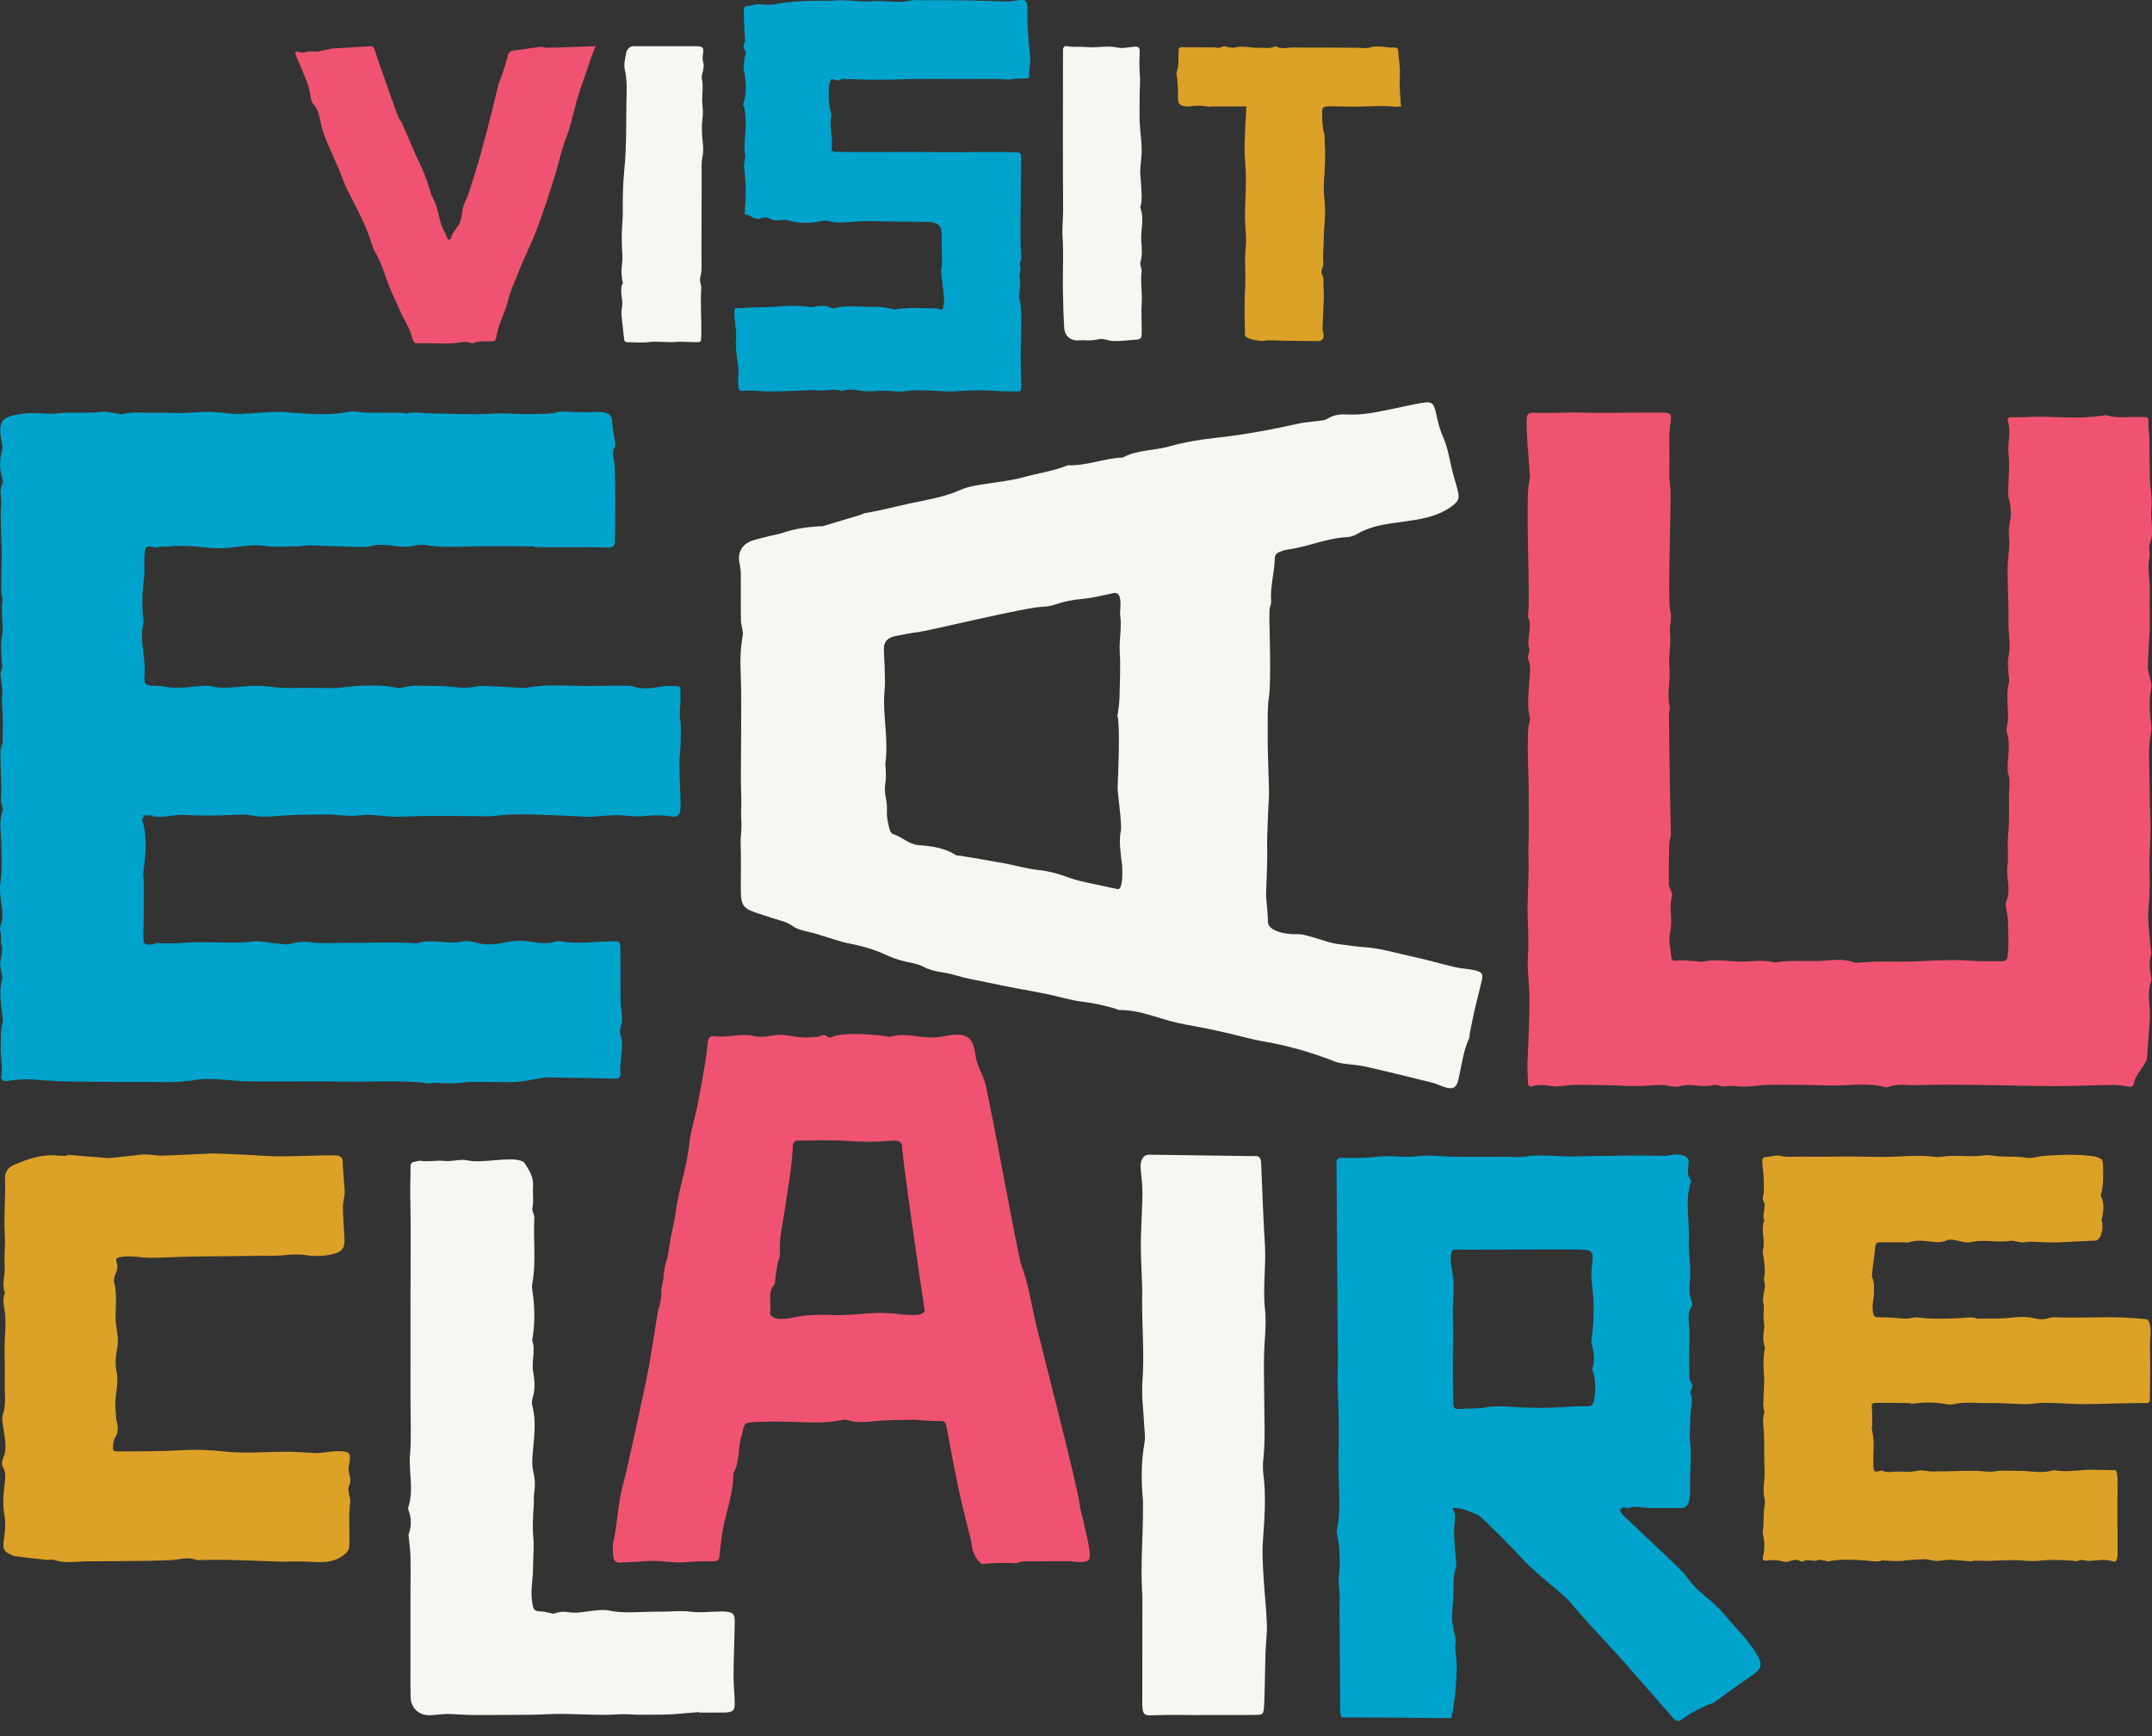 <svg width="88" height="71" viewBox="0 0 88 71" fill="none" xmlns="http://www.w3.org/2000/svg">
<rect x="0" y="0" width="88" height="71" fill="#333333" stroke="none"/>
<g id="logo 1" clip-path="url(#clip0_281_3)">
<path id="Vector" d="M62.472 43.266C62.499 42.478 62.544 41.69 62.546 40.903C62.547 40.286 62.438 39.666 62.481 39.054C62.53 38.36 62.454 37.673 62.468 36.983C62.479 36.484 62.501 35.986 62.51 35.488C62.513 35.249 62.497 35.01 62.497 34.77C62.497 34.59 62.513 34.41 62.514 34.229C62.516 33.958 62.516 32.225 62.507 31.954C62.498 31.715 62.426 29.831 62.53 29.591C62.564 29.511 62.576 29.407 62.554 29.323C62.436 28.843 62.509 28.365 62.535 27.884C62.553 27.573 62.626 27.255 62.484 26.939C62.438 26.837 62.575 26.662 62.538 26.548C62.391 26.103 62.697 25.646 62.476 25.211C62.607 24.633 62.342 20.2 62.55 19.622C62.584 19.527 62.557 19.411 62.551 19.305C62.515 18.739 62.35 17.172 62.465 16.959C62.494 16.905 62.626 16.874 62.708 16.879C63.216 16.909 64.211 16.857 64.72 16.874C65.235 16.892 65.751 16.881 66.266 16.88C66.782 16.879 67.299 16.872 67.815 16.872C68.385 16.871 68.371 16.894 68.294 17.442C68.233 17.872 68.273 18.316 68.268 18.753C68.264 19.11 68.236 19.483 68.295 19.819C68.374 20.272 68.169 24.542 68.305 24.997C68.388 25.269 68.26 25.593 68.291 25.887C68.339 26.351 68.22 26.812 68.264 27.261C68.318 27.81 68.156 28.352 68.273 28.895C68.295 28.995 68.256 29.105 68.258 29.21C68.227 28.34 68.276 32.037 68.325 34.09C68.328 34.236 68.261 34.382 68.258 34.53C68.245 35.073 68.242 35.617 68.242 36.161C68.242 36.233 68.286 36.303 68.307 36.374C68.333 36.461 68.395 36.557 68.374 36.632C68.234 37.12 68.415 37.618 68.295 38.115C68.22 38.426 68.31 38.776 68.338 39.107C68.348 39.235 68.385 39.308 68.576 39.285C68.849 39.251 69.132 39.302 69.412 39.318C69.49 39.322 69.572 39.345 69.646 39.328C70.204 39.201 70.761 39.345 71.318 39.325C71.721 39.31 72.124 39.256 72.525 39.349C72.555 39.356 72.588 39.362 72.617 39.357C73.261 39.249 73.91 39.336 74.557 39.291C74.966 39.262 75.397 39.202 75.806 39.355C75.874 39.38 75.959 39.374 76.033 39.367C76.513 39.323 76.992 39.321 77.475 39.329C78.237 39.339 79.001 39.276 79.765 39.263C80.153 39.256 80.542 39.297 80.931 39.307C81.272 39.316 81.613 39.319 81.953 39.309C82.002 39.308 82.081 39.221 82.089 39.165C82.164 38.656 82.114 38.145 82.11 37.634C82.108 37.364 81.959 37.055 82.051 36.831C82.248 36.347 82.017 35.885 82.09 35.414C82.14 35.089 82.094 34.751 82.103 34.418C82.11 34.147 82.145 33.875 82.151 33.603C82.159 33.225 82.148 32.847 82.153 32.469C82.156 32.184 82.22 31.897 82.11 31.614C82.079 31.534 82.099 31.434 82.1 31.342C82.103 30.883 82.218 30.425 82.066 29.963C82.016 29.81 82.105 29.618 82.111 29.443C82.13 28.928 82.019 28.411 82.152 27.897C82.178 27.8 82.137 27.687 82.134 27.581C82.126 27.34 82.076 27.088 82.13 26.858C82.218 26.476 82.157 26.105 82.137 25.729C82.124 25.488 82.137 25.246 82.133 25.005C82.121 24.429 82.096 23.853 82.096 23.277C82.096 22.976 82.14 22.675 82.16 22.373C82.167 22.267 82.175 22.159 82.16 22.054C82.117 21.748 82.162 21.454 82.221 21.153C82.257 20.967 82.21 20.764 82.189 20.57C82.175 20.451 82.115 20.334 82.116 20.216C82.12 19.657 82.192 19.093 82.132 18.543C82.084 18.103 82.253 17.669 82.107 17.236C82.07 17.125 82.146 17.054 82.255 17.06C82.669 17.083 83.081 17.033 83.496 17.041C84.35 17.057 85.21 17.135 86.061 16.984C86.075 16.981 86.093 16.971 86.106 16.975C86.625 17.137 87.159 17.024 87.685 17.058C87.808 17.066 87.873 17.081 87.855 17.245C87.833 17.465 87.889 17.692 87.893 17.915C87.904 18.477 87.898 19.04 87.915 19.602C87.927 20.002 88.021 20.406 87.977 20.798C87.923 21.276 88.103 21.756 87.911 22.232C87.848 22.39 87.937 22.599 87.899 22.774C87.796 23.255 87.926 23.73 87.908 24.208C87.891 24.678 87.92 25.15 87.907 25.622C87.893 26.167 87.842 26.71 87.833 27.256C87.83 27.448 87.905 27.64 87.942 27.833C87.958 27.921 87.992 28.015 87.975 28.098C87.861 28.627 87.904 29.152 87.972 29.681C87.984 29.784 87.975 29.893 87.956 29.996C87.875 30.427 87.866 30.859 87.886 31.297C87.916 31.965 87.89 32.635 87.928 33.303C87.958 33.829 87.934 34.355 87.906 34.874C87.879 35.387 87.917 35.895 87.905 36.405C87.897 36.783 87.839 37.16 87.847 37.538C87.855 37.96 87.912 38.381 87.948 38.804C87.954 38.876 87.987 38.956 87.967 39.02C87.872 39.321 87.902 39.619 87.957 39.919C87.968 39.979 87.993 40.047 87.974 40.097C87.766 40.63 87.956 41.176 87.91 41.714C87.865 42.242 87.836 42.771 87.793 43.297C87.787 43.367 87.74 43.435 87.704 43.5C87.549 43.776 87.31 44.007 87.25 44.336C87.231 44.439 87.146 44.462 87.032 44.44C86.836 44.404 86.635 44.369 86.437 44.371C85.628 44.381 84.817 44.42 84.008 44.42C83.048 44.42 82.087 44.385 81.127 44.375C80.226 44.366 79.322 44.344 78.423 44.382C78.03 44.398 77.625 44.302 77.238 44.451C77.184 44.472 77.111 44.468 77.053 44.453C76.422 44.291 75.783 44.382 75.145 44.394C74.742 44.402 74.337 44.376 73.932 44.372C73.369 44.367 72.806 44.359 72.244 44.37C71.95 44.376 71.657 44.432 71.363 44.441C71.097 44.449 70.835 44.38 70.562 44.431C70.403 44.461 70.211 44.338 70.059 44.378C69.599 44.499 69.139 44.29 68.674 44.426C68.456 44.489 68.188 44.373 67.944 44.372C67.592 44.372 67.241 44.419 66.89 44.419C66.454 44.419 66.018 44.378 65.582 44.381C64.979 44.385 64.375 44.33 63.771 44.425C63.551 44.459 63.314 44.384 63.083 44.376C62.947 44.371 62.802 44.383 62.672 44.42C62.545 44.457 62.489 44.418 62.483 44.308C62.468 44.021 62.465 43.733 62.459 43.444C62.455 43.388 62.467 43.327 62.472 43.266Z" fill="#EF5371"/>
<path id="Vector_2" d="M37.131 53.772C37.1 53.77 37.069 53.766 37.038 53.765C37.006 53.764 36.975 53.765 36.859 53.765C36.773 53.754 36.604 53.72 36.433 53.711C36.201 53.697 35.967 53.691 35.734 53.702C35.175 53.727 34.615 53.806 34.058 53.784C33.494 53.761 32.941 53.762 32.387 53.897C32.223 53.937 32.048 53.938 31.877 53.94C31.726 53.942 31.455 53.836 31.486 53.686C31.565 53.309 31.368 52.886 31.657 52.539C31.71 52.477 31.693 52.349 31.71 52.252C31.751 52.011 31.763 51.757 31.843 51.532C31.93 51.286 31.876 51.052 31.893 50.813C31.918 50.435 32.002 50.061 32.06 49.686C32.15 49.099 32.24 48.513 32.325 47.925C32.356 47.713 32.413 47.09 32.422 46.876C32.428 46.696 32.519 46.647 32.661 46.647C33.098 46.647 34.197 46.618 34.631 46.66C35.045 46.701 35.941 46.708 36.353 46.66C36.476 46.645 36.605 46.641 36.726 46.664C36.786 46.677 36.88 46.762 36.881 46.816C36.894 47.394 37.717 52.986 37.75 53.181C37.77 53.294 37.765 53.415 37.801 53.521C37.893 53.798 37.412 53.795 37.131 53.772ZM44.349 62.415C44.298 62.121 44.188 61.839 44.154 61.545C44.062 60.76 42.491 54.714 42.316 53.944C42.151 53.221 42.05 52.483 41.779 51.787C41.614 51.366 40.434 44.697 40.253 44.189C40.132 43.853 39.941 43.528 39.893 43.181C39.797 42.477 39.596 42.263 38.93 42.327C38.914 42.329 38.899 42.332 38.884 42.334C38.684 42.364 38.484 42.405 38.283 42.423C37.648 42.477 37.014 42.207 36.377 42.408C36.364 42.412 36.346 42.399 36.332 42.397C35.876 42.315 34.446 42.184 33.993 42.426C33.951 42.448 33.864 42.423 33.82 42.388C33.716 42.303 33.631 42.33 33.522 42.383C33.444 42.421 33.341 42.4 33.251 42.414C32.863 42.47 32.48 42.388 32.103 42.335C31.671 42.274 31.265 42.477 30.826 42.372C30.299 42.245 29.755 42.454 29.215 42.378C29.058 42.355 28.954 42.433 28.939 42.63C28.919 42.909 28.882 43.187 28.835 43.463C28.738 44.043 28.639 44.621 28.525 45.197C28.418 45.735 28.237 46.262 28.183 46.803C28.089 47.756 27.747 48.647 27.627 49.59C27.577 49.982 27.476 50.367 27.403 50.756C27.351 51.034 27.334 51.323 27.249 51.588C27.183 51.795 27.146 51.995 27.134 52.211C27.122 52.439 27.033 52.666 27.043 52.89C27.056 53.194 26.928 53.456 26.885 53.741C26.809 54.243 26.723 54.744 26.641 55.245C26.618 55.39 26.592 55.536 26.573 55.681C26.518 56.106 25.638 60.142 25.487 60.676C25.264 61.461 25.26 62.279 25.081 63.068C25.038 63.256 25.065 63.467 25.083 63.665C25.1 63.848 25.203 63.915 25.366 63.904C25.709 63.882 26.052 63.882 26.392 63.848C26.96 63.79 27.521 63.949 28.09 63.889C28.506 63.845 28.756 63.858 29.175 63.852C29.316 63.85 29.409 63.825 29.421 63.641C29.441 63.362 29.488 63.086 29.522 62.809C29.628 61.965 29.983 61.175 29.985 60.31C29.985 60.278 29.993 60.243 30.009 60.215C30.263 59.753 30.167 59.206 30.325 58.719C30.377 58.554 30.391 58.323 30.486 58.232C30.588 58.134 31.278 58.154 31.447 58.141C31.54 58.133 31.635 58.143 31.728 58.141C32.641 58.122 33.559 58.277 34.468 58.066C34.553 58.047 34.655 58.076 34.744 58.103C35.084 58.202 35.421 58.152 35.765 58.12C36.318 58.069 36.875 58.078 37.431 58.063C37.447 58.063 37.463 58.069 37.477 58.069C37.787 58.089 38.098 58.133 38.406 58.117C38.583 58.109 38.665 58.138 38.7 58.327C38.856 59.154 39.009 59.983 39.181 60.808C39.306 61.407 39.459 61.999 39.6 62.594C39.641 62.77 39.707 62.941 39.723 63.117C39.757 63.489 39.916 63.78 40.146 63.964C40.612 63.926 41.078 63.901 41.546 63.932C41.698 63.88 41.851 63.845 42.018 63.851C42.284 63.859 42.55 63.853 42.816 63.853V63.851C43.144 63.851 43.801 63.85 43.801 63.85C43.801 63.85 44.352 63.96 44.512 63.794C44.676 63.627 44.395 62.675 44.349 62.415Z" fill="#EF5371"/>
<path id="Vector_3" d="M24.357 1.888C24.267 2.122 24.182 2.309 24.122 2.504C23.976 2.976 23.791 3.434 23.647 3.908C23.465 4.505 23.355 5.122 23.128 5.705C22.936 6.199 22.838 6.719 22.681 7.221C22.45 7.955 22.213 8.689 21.941 9.408C21.725 9.982 21.437 10.527 21.215 11.099C21.063 11.491 20.877 11.87 20.777 12.285C20.692 12.635 20.531 12.966 20.416 13.309C20.359 13.479 20.324 13.656 20.286 13.832C20.267 13.917 20.225 13.957 20.138 13.959C19.873 13.966 19.607 13.934 19.348 14.034C19.291 14.056 19.209 14.011 19.138 14.001C19.081 13.992 19.019 13.972 18.963 13.983C18.335 14.108 17.7 14.013 17.07 14.042C16.962 14.046 16.917 13.985 16.885 13.902C16.867 13.857 16.853 13.81 16.841 13.763C16.761 13.437 16.568 13.163 16.429 12.865C16.297 12.58 16.174 12.291 16.041 12.006C15.78 11.449 15.657 10.836 15.335 10.302C15.237 10.14 15.192 9.944 15.13 9.761C14.897 9.075 14.546 8.444 14.22 7.801C14.068 7.501 13.967 7.174 13.834 6.863C13.669 6.476 13.487 6.095 13.328 5.705C13.242 5.495 13.169 5.275 13.123 5.053C13.061 4.77 13.021 4.487 12.816 4.258C12.755 4.19 12.714 4.085 12.705 3.993C12.65 3.429 12.372 2.944 12.17 2.432C12.148 2.375 12.121 2.321 12.103 2.263C12.057 2.112 12.083 2.081 12.256 2.134C12.435 2.189 12.59 2.071 12.778 2.103C13.004 2.14 13.253 2.046 13.491 2.007C13.526 2.001 13.562 1.985 13.597 1.984C14.104 1.953 14.611 1.929 15.118 1.892C15.264 1.881 15.29 1.948 15.33 2.069C15.526 2.666 15.739 3.257 15.948 3.851C16.055 4.157 16.164 4.464 16.281 4.767C16.32 4.866 16.399 4.95 16.444 5.049C16.577 5.343 16.7 5.641 16.829 5.937C16.921 6.148 17.005 6.363 17.109 6.568C17.326 7.001 17.487 7.454 17.626 7.916C17.667 8.054 17.747 8.179 17.8 8.313C17.889 8.536 17.934 8.771 17.991 9.003C18.058 9.28 18.205 9.538 18.322 9.801C18.326 9.81 18.423 9.796 18.426 9.784C18.47 9.531 18.671 9.37 18.778 9.157C18.852 9.009 18.881 8.834 18.902 8.668C18.921 8.509 18.955 8.365 19.033 8.22C19.124 8.051 19.177 7.862 19.236 7.677C19.378 7.228 19.522 6.779 19.649 6.326C19.81 5.749 19.959 5.169 20.108 4.589C20.206 4.204 20.291 3.817 20.387 3.432C20.407 3.35 20.456 3.276 20.483 3.196C20.567 2.942 20.66 2.691 20.723 2.433C20.806 2.089 20.81 2.083 21.201 2.042C21.498 2.011 21.792 1.949 22.091 1.917C22.191 1.906 22.298 1.959 22.401 1.956C23.037 1.939 23.672 1.912 24.357 1.888Z" fill="#EF5371"/>
<path id="Vector_4" d="M21.835 22.346C20.893 22.346 19.951 22.323 19.009 22.355C18.474 22.372 17.945 22.379 17.415 22.292C17.26 22.267 17.087 22.277 16.934 22.317C16.659 22.39 16.395 22.364 16.118 22.328C15.804 22.286 15.485 22.244 15.162 22.333C14.979 22.384 14.775 22.373 14.581 22.368C13.933 22.351 13.285 22.321 12.638 22.303C12.51 22.299 12.381 22.338 12.253 22.339C11.773 22.341 11.3 22.396 10.811 22.325C10.341 22.258 9.843 22.353 9.361 22.404C8.791 22.466 8.234 22.353 7.67 22.331C7.511 22.325 7.351 22.323 7.193 22.327C7.047 22.331 6.902 22.361 6.757 22.356C6.143 22.328 6.837 22.474 6.22 22.364C5.981 22.322 5.937 22.376 5.919 22.615C5.899 22.899 5.903 22.729 5.899 23.015C5.896 23.221 5.918 23.431 5.89 23.633C5.808 24.233 5.793 24.829 5.874 25.428C5.678 26.239 5.98 26.858 5.906 27.67C5.877 27.993 5.966 28.04 6.303 28.05C7.065 28.073 6.52 28.11 7.282 28.129C7.505 28.135 7.73 28.091 7.954 28.078C8.179 28.066 8.418 28.016 8.629 28.067C9.133 28.19 9.626 28.092 10.123 28.061C10.479 28.038 10.826 28.052 11.184 28.1C11.647 28.162 12.123 28.126 12.593 28.131C12.896 28.134 13.2 28.136 13.503 28.137C13.633 28.137 13.765 28.147 13.892 28.13C14.681 28.028 15.469 27.977 16.258 28.131C16.305 28.14 16.36 28.151 16.402 28.138C16.862 27.981 17.337 28.07 17.804 28.054C18.14 28.042 18.48 28.1 18.818 28.121C18.945 28.129 19.074 28.13 19.201 28.118C19.377 28.103 19.552 28.049 19.726 28.053C20.239 28.066 20.752 28.102 21.266 28.128C21.347 28.132 21.431 28.148 21.508 28.132C22.394 27.953 23.288 28.07 24.179 28.055C24.662 28.046 25.145 28.043 25.628 28.042C25.723 28.042 25.826 28.047 25.915 28.079C26.235 28.197 26.555 28.149 26.878 28.108C27.006 28.093 27.135 28.057 27.263 28.058C27.933 28.066 27.811 27.984 27.826 28.56C27.834 28.853 27.77 29.142 27.814 29.44C27.86 29.752 27.839 30.076 27.831 30.394C27.824 30.696 27.779 30.999 27.782 31.3C27.788 31.854 27.829 32.406 27.832 32.959C27.834 33.358 27.725 33.443 27.326 33.379C26.985 33.325 26.656 33.341 26.313 33.381C25.966 33.422 25.605 33.34 25.251 33.339C24.93 33.338 24.607 33.374 24.284 33.395C24.235 33.398 24.188 33.411 24.139 33.409C23.656 33.388 23.174 33.36 22.691 33.344C21.834 33.316 20.974 33.258 20.119 33.381C20.087 33.386 20.055 33.386 20.021 33.386C19.247 33.38 18.473 33.368 17.699 33.37C17.218 33.371 16.738 33.394 16.258 33.405C16.145 33.407 16.032 33.397 15.918 33.391C15.53 33.371 15.133 33.291 14.756 33.344C14.23 33.418 13.723 33.294 13.207 33.311C12.677 33.329 12.144 33.309 11.617 33.353C11.147 33.393 10.683 33.439 10.216 33.339C10.137 33.323 10.055 33.313 9.975 33.315C9.524 33.327 9.074 33.348 8.622 33.356C8.349 33.361 8.076 33.345 7.802 33.34C7.607 33.336 7.409 33.311 7.219 33.338C6.816 33.397 6.419 33.45 6.014 33.336C5.927 33.312 5.822 33.352 5.725 33.354C5.5 33.358 6.581 33.358 6.356 33.355C6.244 33.354 6.127 33.323 6.019 33.34C5.876 33.364 5.782 33.456 5.834 33.614C6.044 34.252 5.933 35.077 5.858 35.719C5.843 35.858 5.887 36.002 5.886 36.143C5.885 36.828 5.88 37.02 5.874 37.705C5.872 37.944 5.849 38.182 5.863 38.42C5.87 38.534 5.897 38.647 6.103 38.632C6.699 38.587 5.996 38.547 6.592 38.578C6.966 38.598 7.33 38.57 7.699 38.548C8.021 38.527 8.344 38.539 8.667 38.539C9.199 38.539 9.726 38.584 10.262 38.514C10.652 38.465 11.063 38.569 11.464 38.602C11.59 38.611 11.727 38.643 11.841 38.609C12.175 38.511 12.504 38.502 12.848 38.55C13.102 38.585 13.364 38.571 13.623 38.567C14.106 38.56 14.59 38.557 15.072 38.556C15.466 38.555 15.866 38.54 16.264 38.553C16.438 38.559 16.613 38.559 16.787 38.563C16.884 38.566 16.991 38.602 17.077 38.574C17.68 38.377 18.299 38.647 18.906 38.503C19.084 38.461 19.298 38.506 19.483 38.557C19.889 38.67 20.29 38.623 20.685 38.538C21.042 38.461 21.39 38.459 21.745 38.518C22.05 38.569 22.352 38.614 22.659 38.522C22.75 38.495 22.855 38.483 22.948 38.5C23.366 38.573 23.785 38.564 24.205 38.532C24.478 38.512 24.752 38.51 25.025 38.499C25.341 38.487 25.367 38.504 25.37 38.798C25.376 39.301 25.37 40.3 25.374 40.804C25.375 40.963 25.38 41.124 25.401 41.281C25.43 41.511 25.471 41.733 25.39 41.965C25.35 42.081 25.344 42.228 25.378 42.344C25.535 42.867 25.323 43.383 25.369 43.902C25.385 44.073 25.284 44.117 25.127 44.113C24.221 44.093 23.315 44.075 22.408 44.065C22.25 44.063 22.091 44.106 21.931 44.129C21.645 44.171 21.36 44.242 21.071 44.25C20.471 44.265 19.871 44.243 19.27 44.248C19.062 44.249 18.854 44.289 18.645 44.302C18.5 44.31 18.355 44.303 18.21 44.301C18.068 44.298 17.926 44.285 17.785 44.285C17.688 44.285 17.589 44.315 17.495 44.303C16.315 44.16 15.13 44.26 13.949 44.233C13.219 44.218 12.487 44.228 11.757 44.227C11.173 44.226 10.589 44.235 10.004 44.221C9.649 44.212 9.296 44.159 8.94 44.144C8.648 44.133 8.349 44.111 8.066 44.159C7.426 44.267 6.787 44.267 6.14 44.248C6.3 44.253 5.145 44.261 2.69 44.228C2.173 44.221 1.656 44.162 1.139 44.14C0.932 44.132 0.722 44.16 0.515 44.177C0.403 44.186 0.29 44.225 0.181 44.214C0.128 44.209 0.035 44.109 0.044 44.07C0.137 43.634 0.006 43.203 0.028 42.769C0.045 42.448 0.015 42.126 0.103 41.81C0.119 41.75 0.113 41.683 0.107 41.62C0.051 41.109 -0.055 40.602 0.077 40.081C0.119 39.913 0.031 39.714 0.013 39.528C-0.018 39.233 0.148 38.948 0.059 38.644C0.025 38.529 0.043 38.4 0.037 38.279C0.029 38.136 -0.026 37.975 0.023 37.853C0.183 37.446 0.051 37.055 0.017 36.657C3.39122e-05 36.467 -0.012 36.27 0.017 36.083C0.096 35.576 0.062 35.072 0.058 34.564C0.054 34.105 -0.066 33.634 0.107 33.169C0.154 33.042 0.029 32.861 0.039 32.71C0.084 32.044 0.012 31.381 0.018 30.717C0.021 30.58 0.108 30.443 0.11 30.304C0.118 29.843 0.121 29.379 0.094 28.919C0.087 28.797 0.063 28.688 0.084 28.557C0.117 28.36 0.088 28.149 0.066 27.946C0.043 27.743 -0.028 27.546 0.081 27.34C0.119 27.27 0.078 27.159 0.074 27.066C0.064 26.832 0.04 26.597 0.046 26.364C0.053 26.127 0.117 25.891 0.108 25.657C0.092 25.302 0.054 24.95 0.099 24.592C0.118 24.443 0.05 24.283 0.05 24.129C0.051 23.636 0.068 23.145 0.073 22.652C0.075 22.439 0.057 22.227 0.053 22.014C0.046 21.544 0.004 21.071 0.051 20.608C0.078 20.335 -0.057 20.055 0.099 19.788C0.132 19.731 0.108 19.63 0.086 19.557C-0.023 19.183 -0.02 18.811 0.079 18.435C0.107 18.333 0.104 18.215 0.08 18.111C-0.137 17.129 0.128 17.02 1.027 16.909C1.458 16.855 1.906 16.955 2.337 16.907C2.947 16.838 3.558 16.918 4.166 16.846C4.338 16.826 4.519 16.873 4.696 16.892C4.809 16.905 4.931 16.959 5.031 16.932C5.462 16.823 5.896 16.898 6.327 16.879C6.692 16.864 7.06 16.899 7.426 16.892C7.797 16.886 8.166 16.844 8.537 16.843C8.794 16.842 9.051 16.884 9.309 16.903C9.486 16.916 9.665 16.938 9.841 16.929C10.325 16.907 10.807 16.852 11.291 16.845C11.659 16.839 12.028 16.89 12.397 16.911C13.013 16.944 13.625 16.974 14.239 16.846C14.466 16.799 14.717 16.868 14.957 16.876C15.149 16.883 15.342 16.876 15.533 16.876C15.823 16.877 16.112 16.878 16.401 16.883C16.482 16.884 16.569 16.925 16.641 16.906C16.931 16.828 17.219 16.899 17.506 16.903C18.394 16.914 19.285 16.969 20.169 16.916C20.766 16.879 21.355 16.962 21.947 16.93C22.22 16.916 22.487 16.938 22.763 16.864C23.005 16.799 23.278 16.852 23.538 16.853C23.713 16.854 23.888 16.859 24.064 16.858C24.242 16.857 24.423 16.833 24.598 16.853C24.958 16.893 25.033 17.003 25.046 17.38C25.052 17.552 25.099 17.723 25.12 17.896C25.136 18.022 25.192 18.176 25.141 18.27C24.987 18.553 25.125 18.81 25.137 19.083C25.173 19.943 25.156 21.262 25.145 22.123C25.143 22.36 25.059 22.399 24.799 22.392C24.426 22.381 24.053 22.378 23.679 22.377C23.063 22.375 22.448 22.377 21.833 22.377C21.835 22.367 21.835 22.357 21.835 22.346Z" fill="#00A3CB"/>
<path id="Vector_5" d="M36.113 6.217C36.713 6.217 37.312 6.207 37.912 6.219C39.108 6.242 40.303 6.197 41.499 6.225C41.734 6.231 41.755 6.242 41.754 6.483C41.75 7.446 41.737 8.41 41.729 9.373C41.727 9.607 41.73 9.842 41.739 10.075C41.748 10.323 41.809 10.572 41.689 10.811C41.798 10.989 41.662 11.173 41.696 11.344C41.737 11.559 41.721 11.76 41.68 11.968C41.663 12.052 41.666 12.147 41.688 12.229C41.795 12.636 41.754 13.048 41.756 13.46C41.758 13.819 41.737 14.179 41.737 14.538C41.737 14.897 41.754 15.255 41.756 15.613C41.759 16.096 41.786 16.003 41.352 16.008C40.929 16.013 40.505 15.965 40.081 15.961C39.745 15.958 39.41 15.987 39.075 16C38.975 16.004 38.874 16.016 38.775 16.012C38.361 15.995 37.949 15.963 37.535 15.956C37.336 15.952 37.135 15.992 36.935 16.007C36.835 16.015 36.733 16.024 36.635 16.011C36.278 15.965 35.924 15.986 35.567 16.004C35.323 16.017 35.075 15.949 34.827 15.934C34.706 15.927 34.583 15.961 34.461 15.978C34.449 15.98 34.436 15.998 34.429 15.996C34.105 15.868 33.773 16.005 33.446 15.97C33.398 15.965 33.35 15.95 33.302 15.951C32.751 15.97 32.2 16 31.648 16.009C31.318 16.014 30.986 15.986 30.656 15.973C30.609 15.971 30.562 15.97 30.516 15.975C30.208 16.009 30.208 16.01 30.192 15.683C30.189 15.62 30.175 15.557 30.184 15.496C30.25 15.018 30.079 14.556 30.096 14.082C30.096 14.07 30.081 14.058 30.083 14.047C30.157 13.602 30.019 13.166 30.033 12.724C30.037 12.604 30.083 12.589 30.197 12.601C30.342 12.615 30.492 12.587 30.639 12.581C30.977 12.568 31.314 12.561 31.651 12.547C31.85 12.538 32.048 12.513 32.246 12.508C32.444 12.503 32.642 12.512 32.84 12.52C32.977 12.527 33.12 12.575 33.249 12.551C33.513 12.502 33.766 12.473 34.015 12.602C34.044 12.617 34.09 12.612 34.125 12.602C34.633 12.469 35.147 12.556 35.659 12.551C35.947 12.548 36.229 12.569 36.511 12.641C36.645 12.675 36.802 12.622 36.95 12.612C37.097 12.604 37.245 12.594 37.391 12.595C37.791 12.598 37.818 12.615 38.216 12.609C38.436 12.606 38.562 12.773 38.573 12.543C38.575 12.506 38.615 12.255 38.61 12.217C38.567 11.835 38.523 11.453 38.479 11.071C38.478 11.058 38.517 10.881 38.519 10.869C38.53 10.448 38.5 10.192 38.506 9.771C38.509 9.56 38.517 9.584 38.479 9.379C38.429 9.104 38.112 9.071 37.75 9.073C37.154 9.075 36.097 9.05 35.502 9.043C35.291 9.041 35.078 9.051 34.868 9.071C34.544 9.1 34.222 9.131 33.899 9.046C33.806 9.022 33.697 9.02 33.602 9.04C33.142 9.138 32.687 9.146 32.232 9.012C32.152 8.988 32.061 8.989 31.976 8.998C31.788 9.018 31.613 9.037 31.435 8.921C31.36 8.872 31.21 8.887 31.116 8.926C30.861 9.03 30.703 8.778 30.482 8.776C30.472 8.776 30.451 8.715 30.454 8.683C30.502 8.147 30.509 7.373 30.427 6.837C30.412 6.731 30.445 6.619 30.458 6.509C30.462 6.472 30.483 6.435 30.477 6.401C30.371 5.796 30.576 5.187 30.457 4.58C30.441 4.501 30.468 4.415 30.407 4.338C30.388 4.316 30.384 4.267 30.394 4.238C30.556 3.776 30.506 3.315 30.416 2.849C30.394 2.73 30.419 2.602 30.431 2.48C30.438 2.407 30.448 2.328 30.48 2.264C30.564 2.094 30.316 1.972 30.439 1.768C30.514 1.645 30.435 1.434 30.442 1.264C30.45 1.068 30.383 0.502 30.433 0.316C30.457 0.226 30.639 0.259 30.732 0.224C31.023 0.113 31.319 0.24 31.623 0.182C31.995 0.109 32.377 0.07 32.758 0.049C33.203 0.023 33.648 0.034 34.094 0.026C34.217 0.024 34.341 0.004 34.465 0.008C34.861 0.021 35.262 0.085 35.655 0.049C36.179 0.001 36.701 0.148 37.224 0.025C37.402 -0.016 37.598 0.013 37.784 0.011C38.007 0.009 38.23 0.008 38.452 0.009C38.864 0.011 39.275 0.01 39.687 0.018C40.196 0.028 40.704 0.052 41.213 0.059C41.36 0.061 41.509 0.021 41.656 0.005C41.925 -0.025 42.012 0.022 42.01 0.29C42.005 0.973 42.046 1.65 42.13 2.327C42.157 2.541 42.06 2.991 42.072 3.206C41.86 3.214 41.645 3.199 41.437 3.234C41.164 3.279 40.896 3.22 40.624 3.225C39.673 3.241 38.721 3.222 37.769 3.227C37.126 3.231 36.482 3.263 35.839 3.264C35.348 3.265 34.858 3.235 34.366 3.228C34.244 3.226 34.488 3.256 34.366 3.272C34.331 3.277 34.294 3.294 34.26 3.29C34.164 3.28 34.006 3.221 33.986 3.252C33.925 3.35 33.894 3.48 33.893 3.599C33.887 4.043 33.869 4.255 34.003 4.698C33.894 5.131 34.057 5.561 34.016 5.995C33.997 6.193 34.027 6.21 34.228 6.211C34.976 6.219 35.361 6.216 36.113 6.217Z" fill="#00A3CB"/>
<path id="Vector_6" d="M65.18 57.279C65.15 57.442 65.086 57.508 64.932 57.511C64.541 57.518 64.404 57.51 64.014 57.54C63.15 57.607 62.288 57.576 61.426 57.516C61.2 57.5 60.968 57.526 60.743 57.563C60.402 57.62 59.874 57.599 59.731 57.62C59.528 57.649 59.424 57.598 59.422 57.419C59.412 56.706 59.413 55.992 59.411 55.279C59.411 55.215 59.418 55.151 59.418 55.087C59.417 54.653 59.426 54.22 59.412 53.786C59.391 53.193 59.502 52.604 59.386 52.007C59.33 51.715 59.233 51.087 59.489 51.105C59.619 51.114 61.742 51.103 61.872 51.102C61.872 51.097 61.872 51.106 61.872 51.102C62.689 51.096 63.506 51.102 64.323 51.099C64.58 51.098 64.581 51.105 64.837 51.117C65.044 51.126 65.127 51.204 65.125 51.425C65.122 51.684 65.085 51.768 65.075 52.027C65.069 52.171 65.08 52.315 65.092 52.459C65.113 52.702 65.152 52.942 65.16 53.184C65.171 53.478 65.167 53.773 65.154 54.066C65.143 54.292 65.107 54.517 65.084 54.742C65.078 54.806 65.064 54.876 65.08 54.934C65.177 55.269 65.224 55.603 65.122 55.947C65.107 56.002 65.133 56.072 65.151 56.132C65.261 56.513 65.251 56.891 65.18 57.279ZM71.821 67.621C71.437 67.012 70.919 66.521 70.465 65.975C70.014 65.432 69.372 65.098 68.982 64.493C68.783 64.185 66.495 62.133 66.298 61.874C66.211 61.76 66.255 61.702 66.355 61.649C66.398 61.627 66.537 61.689 66.583 61.675C66.939 61.568 67.06 61.675 67.57 61.675C68.081 61.675 68.756 61.676 68.771 61.675C69.114 61.653 69.121 61.249 69.112 60.693C69.102 60.114 69.183 59.538 69.112 58.956C69.071 58.623 69.128 58.278 69.124 57.937C69.121 57.606 69.258 57.275 69.117 56.941C69.1 56.901 69.173 56.83 69.187 56.769C69.201 56.712 69.215 56.628 69.186 56.593C69.041 56.42 69.093 56.219 69.082 56.026C69.053 55.492 69.102 54.958 69.084 54.422C69.074 54.095 68.97 53.737 69.183 53.421C69.207 53.387 69.209 53.32 69.192 53.281C69.052 52.953 69.089 52.624 69.114 52.275C69.151 51.753 69.04 51.222 69.061 50.697C69.091 49.919 68.897 49.135 69.136 48.364C69.145 48.335 69.158 48.291 69.144 48.274C68.953 48.039 69.048 47.777 69.057 47.52C69.061 47.384 68.976 47.309 68.825 47.254C68.541 47.148 68.281 47.278 68.008 47.27C67.403 47.254 66.797 47.26 66.192 47.264C65.602 47.269 65.014 47.282 64.425 47.296C63.838 47.309 63.252 47.232 62.661 47.267C62.411 47.282 62.16 47.349 61.9 47.32C61.642 47.292 61.378 47.313 61.117 47.312C60.545 47.311 59.974 47.314 59.402 47.306C58.96 47.3 58.514 47.231 58.079 47.278C57.705 47.318 57.345 47.319 56.971 47.289C56.584 47.258 56.191 47.332 55.801 47.349C55.507 47.361 55.211 47.366 54.917 47.353C54.734 47.346 54.633 47.387 54.651 47.59C54.66 47.688 54.653 47.786 54.654 47.885C54.658 48.491 54.662 49.097 54.666 49.703C54.669 50.309 54.674 50.916 54.679 51.522C54.684 52.128 54.688 52.734 54.692 53.339C54.696 53.945 54.693 54.551 54.707 55.157C54.72 55.752 54.677 56.347 54.707 56.944C54.752 57.859 54.753 58.778 54.73 59.694C54.706 60.67 54.873 61.652 54.658 62.624C54.648 62.667 54.678 62.718 54.685 62.765C54.712 62.94 54.752 63.116 54.758 63.292C54.771 63.652 54.813 64.021 54.755 64.371C54.697 64.732 54.796 65.073 54.782 65.426C54.762 65.949 54.783 66.474 54.787 66.998H54.783C54.787 67.637 54.8 69.258 54.802 69.898C54.802 70.018 54.812 70.134 54.861 70.235C56.209 70.237 57.995 70.257 59.343 70.269C59.514 69.597 59.582 68.5 59.566 68.029C59.556 67.741 59.478 67.461 59.526 67.162C59.552 66.997 59.463 66.815 59.436 66.639C59.409 66.465 59.37 66.287 59.375 66.112C59.384 65.771 59.436 65.431 59.438 65.091C59.439 64.763 59.424 64.44 59.535 64.121C59.569 64.023 59.541 63.9 59.534 63.79C59.51 63.432 59.471 63.075 59.461 62.717C59.454 62.49 59.496 62.262 59.501 62.033C59.507 61.683 59.197 61.639 59.667 61.687C59.836 61.705 60.398 61.918 60.525 62.025C60.897 62.341 61.919 63.383 62.245 63.745C62.766 64.324 63.908 65.196 64.044 65.348C64.369 65.714 64.686 66.085 65.014 66.448C65.349 66.82 65.695 67.183 66.032 67.553C66.338 67.89 66.639 68.231 66.939 68.573C67.421 69.121 67.904 69.67 68.38 70.223C68.49 70.351 68.626 70.441 68.757 70.336C69.044 70.106 69.665 69.768 70.006 69.666C70.081 69.644 70.144 69.584 70.211 69.537C70.688 69.199 71.159 68.852 71.641 68.521C72.063 68.236 72.093 68.055 71.821 67.621Z" fill="#00A3CB"/>
<path id="Vector_7" d="M86.594 62.472C86.594 62.843 86.595 63.213 86.593 63.583C86.593 63.643 86.578 63.705 86.565 63.765C86.545 63.855 86.484 63.883 86.4 63.855C86.09 63.757 85.777 63.812 85.465 63.835C85.289 63.848 85.109 63.748 84.935 63.849C84.401 63.791 83.867 63.779 83.328 63.835C83.016 63.867 82.695 63.806 82.377 63.806C81.998 63.806 81.62 63.828 81.24 63.839C81.17 63.841 81.1 63.829 81.029 63.828C80.922 63.827 80.815 63.828 80.707 63.832C80.672 63.833 80.637 63.858 80.603 63.855C80.35 63.837 80.097 63.816 79.845 63.795C79.821 63.793 79.795 63.794 79.771 63.793C79.509 63.783 79.261 63.886 78.981 63.809C78.729 63.738 78.442 63.787 78.169 63.795C77.856 63.805 77.958 63.838 77.645 63.844C77.416 63.848 77.186 63.822 76.958 63.816C76.863 63.815 77.005 63.834 76.911 63.841C76.814 63.848 76.715 63.864 76.62 63.854C76.237 63.81 75.203 63.732 74.818 63.854C74.767 63.87 74.701 63.84 74.643 63.832C74.546 63.819 74.431 63.767 74.355 63.802C74.145 63.897 73.918 63.731 73.717 63.863C73.695 63.878 73.644 63.86 73.613 63.844C73.483 63.77 73.358 63.789 73.223 63.837C73.133 63.868 73.021 63.892 72.935 63.866C72.705 63.797 72.48 63.787 72.244 63.824C72.111 63.846 72.061 63.782 72.093 63.656C72.171 63.359 72.164 63.066 72.091 62.77C72.08 62.723 72.079 62.67 72.087 62.622C72.142 62.266 72.093 61.903 72.162 61.548C72.175 61.477 72.183 61.396 72.164 61.328C72.054 60.938 72.175 60.55 72.157 60.164C72.132 59.657 72.152 59.15 72.133 58.642C72.124 58.37 72.053 58.097 72.135 57.818C72.167 57.711 72.1 57.578 72.103 57.456C72.11 57.13 72.135 56.804 72.142 56.478C72.145 56.309 72.119 56.14 72.115 55.971C72.112 55.789 72.116 55.606 72.126 55.424C72.132 55.303 72.19 55.17 72.157 55.063C72.082 54.818 72.101 54.584 72.139 54.339C72.162 54.188 72.119 54.027 72.114 53.871C72.11 53.762 72.124 53.653 72.126 53.544C72.127 53.475 72.123 53.407 72.116 53.337C72.11 53.276 72.082 53.214 72.088 53.155C72.108 52.986 72.141 52.818 72.169 52.649C72.194 52.495 72.098 52.359 72.146 52.185C72.2 51.987 72.147 51.759 72.133 51.545C72.124 51.399 72.058 51.241 72.093 51.108C72.198 50.71 71.985 50.304 72.147 49.914C72.029 49.649 72.261 49.368 72.098 49.093C72.048 49.008 72.125 48.854 72.127 48.731C72.132 48.536 72.129 48.342 72.118 48.147C72.103 47.914 72.07 47.682 72.06 47.448C72.058 47.406 72.129 47.323 72.166 47.324C72.385 47.328 72.584 47.214 72.822 47.275C73.055 47.335 73.313 47.302 73.562 47.304C74.069 47.306 74.576 47.313 75.083 47.301C75.921 47.279 76.761 47.342 77.598 47.301C78.103 47.275 78.602 47.244 79.106 47.312C79.285 47.337 79.473 47.292 79.657 47.28C80.158 47.25 80.662 47.327 81.164 47.247C81.34 47.219 81.53 47.281 81.713 47.293C82.095 47.317 82.475 47.282 82.858 47.351C83.09 47.392 83.345 47.289 83.59 47.272C84.243 47.229 84.898 47.194 85.551 47.281C85.6 47.288 85.65 47.295 85.697 47.309C85.955 47.381 86.001 47.429 85.999 47.695C85.997 48.082 86.033 48.473 85.911 48.851C85.905 48.87 85.902 48.897 85.911 48.914C86.073 49.229 86.009 49.552 85.946 49.877C85.935 49.931 85.961 49.992 85.97 50.051C86.003 50.278 85.908 50.726 85.688 50.737C85.183 50.76 84.677 50.788 84.172 50.809C83.999 50.816 83.826 50.809 83.653 50.808C83.359 50.806 83.065 50.751 82.769 50.808C82.676 50.826 82.574 50.792 82.476 50.78C82.391 50.769 82.302 50.733 82.221 50.746C81.683 50.832 81.141 50.679 80.599 50.798C80.406 50.84 80.183 50.77 79.979 50.725C79.84 50.695 79.711 50.683 79.58 50.737C79.391 50.815 79.199 50.808 78.998 50.784C78.707 50.748 78.418 50.709 78.117 50.792C77.91 50.847 78.092 50.809 77.871 50.809C77.487 50.809 77.343 50.803 76.96 50.807C76.704 50.81 76.698 50.823 76.675 51.079C76.635 51.532 76.592 51.655 76.553 52.107C76.549 52.156 76.544 52.212 76.563 52.255C76.651 52.464 76.631 52.672 76.628 52.895C76.623 53.235 76.561 53.2 76.577 53.54C76.586 53.736 76.62 53.873 76.779 53.873C77.013 53.874 77.01 53.873 77.245 53.882C77.416 53.888 77.587 53.91 77.758 53.92C77.869 53.926 77.984 53.942 78.09 53.918C78.447 53.838 78.385 53.893 78.743 53.915C79.221 53.944 79.703 53.929 80.182 53.907C80.403 53.897 80.623 53.843 80.841 53.923C80.852 53.927 80.865 53.931 80.877 53.929C81.329 53.921 81.786 53.941 82.234 53.891C82.545 53.857 82.844 53.835 83.147 53.907C83.367 53.959 83.586 53.974 83.806 53.9C83.875 53.877 83.953 53.868 84.026 53.872C84.977 53.919 85.928 53.84 86.879 53.886C87.138 53.899 87.396 53.918 87.654 53.941C87.861 53.96 87.879 53.999 87.921 54.217C87.98 54.521 87.907 54.821 87.918 55.123C87.941 55.76 87.918 56.477 87.915 57.113C87.914 57.403 87.909 57.383 87.633 57.382C87.078 57.38 86.523 57.403 85.969 57.413C85.66 57.419 85.351 57.431 85.042 57.423C84.562 57.411 84.083 57.374 83.604 57.37C83.347 57.368 83.089 57.43 82.831 57.428C82.342 57.424 81.852 57.37 81.364 57.382C80.863 57.396 80.357 57.311 79.857 57.432C79.776 57.452 79.682 57.443 79.598 57.427C79.12 57.336 78.644 57.347 78.163 57.415C78.008 57.437 78.261 57.387 78.102 57.384C77.583 57.376 77.303 57.367 76.784 57.374C76.563 57.377 76.517 57.382 76.547 57.61C76.562 57.718 76.56 58.199 76.56 58.307C76.56 58.356 76.532 58.409 76.544 58.454C76.683 59.003 76.579 59.414 76.608 59.967C76.618 60.179 76.642 60.211 76.849 60.164C77 60.13 76.898 60.127 77.047 60.177C77.138 60.207 77.244 60.21 77.341 60.2C77.845 60.15 77.938 60.242 78.444 60.147C78.629 60.111 78.832 60.182 79.026 60.181C79.433 60.18 79.839 60.163 80.246 60.156C80.441 60.152 80.636 60.15 80.831 60.154C81.075 60.16 81.326 60.214 81.563 60.176C81.911 60.12 82.25 60.157 82.594 60.156C83.021 60.153 83.45 60.264 83.876 60.153C83.923 60.14 83.975 60.128 84.022 60.135C84.6 60.227 85.174 60.081 85.751 60.112C85.812 60.115 86.446 60.125 86.507 60.128C86.612 60.157 86.592 60.747 86.588 61.235C86.585 61.58 86.588 62.129 86.588 62.474C86.589 62.472 86.592 62.472 86.594 62.472Z" fill="#DCA127"/>
<path id="Vector_8" d="M2.749 47.229C3.265 47.27 3.782 47.312 4.298 47.353C4.365 47.358 4.433 47.367 4.499 47.36C4.929 47.315 5.359 47.264 5.789 47.221C5.887 47.211 5.986 47.215 6.084 47.221C6.268 47.232 6.452 47.268 6.635 47.263C7.3 47.24 7.965 47.204 8.631 47.176C8.781 47.171 8.933 47.178 9.083 47.184C9.636 47.21 10.188 47.229 10.739 47.268C11.693 47.336 12.646 47.242 13.6 47.253C13.684 47.254 13.774 47.239 13.849 47.267C13.912 47.29 14.002 47.361 14.005 47.415C14.025 47.835 14.064 48.254 14.095 48.672C14.112 48.898 14.022 49.13 14.024 49.358C14.027 49.769 14.061 50.18 14.084 50.59C14.107 51.031 14.028 51.198 13.578 51.298C13.213 51.379 12.867 51.391 12.488 51.329C12.083 51.263 11.656 51.352 11.238 51.356C10.115 51.371 8.99 51.372 7.867 51.389C7.317 51.397 6.766 51.438 6.216 51.442C5.899 51.444 5.654 51.399 5.337 51.382C5.221 51.376 5.102 51.383 4.985 51.4C4.806 51.425 4.702 51.447 4.767 51.628C4.831 51.804 4.798 51.947 4.722 52.107C4.676 52.208 4.642 52.344 4.669 52.447C4.801 52.945 4.715 53.447 4.728 53.947C4.738 54.314 4.866 54.692 4.807 55.041C4.745 55.395 4.69 55.741 4.764 56.082C4.882 56.62 4.659 57.14 4.727 57.67C4.747 57.818 4.729 57.975 4.768 58.116C4.834 58.354 4.85 58.571 4.708 58.79C4.656 58.87 4.637 58.978 4.628 59.076C4.596 59.399 4.656 59.358 4.984 59.358C5.833 59.357 6.61 59.358 7.459 59.309C8.021 59.277 8.592 59.299 9.152 59.361C10.051 59.46 10.945 59.366 11.842 59.373C12.193 59.376 12.543 59.414 12.894 59.429C13.009 59.434 13.126 59.414 13.242 59.404C13.441 59.385 13.641 59.347 13.84 59.348C14.358 59.35 14.355 59.456 14.262 59.984C14.246 60.076 14.259 60.179 14.283 60.272C14.328 60.455 14.356 60.625 14.262 60.807C14.224 60.882 14.259 60.996 14.271 61.092C14.285 61.206 14.341 61.325 14.324 61.433C14.232 62.035 14.322 62.639 14.283 63.241C14.274 63.379 14.202 63.487 14.061 63.596C13.568 63.976 13.021 63.882 12.475 63.866C12.277 63.86 12.079 63.863 11.88 63.863C11.779 63.863 11.679 63.873 11.578 63.87C10.857 63.847 10.138 63.817 9.418 63.798C9.066 63.788 8.714 63.797 8.362 63.797C8.245 63.797 8.115 63.831 8.012 63.792C7.661 63.66 7.325 63.789 6.981 63.806C6.38 63.835 5.851 63.835 5.249 63.843C4.719 63.85 4.187 63.855 3.656 63.852C3.207 63.849 2.685 63.955 2.238 63.805C2.133 63.77 2.006 63.805 1.889 63.793C1.475 63.75 1.062 63.705 0.648 63.65C0.551 63.638 0.455 63.59 0.366 63.545C0.184 63.452 0.114 63.32 0.144 63.095C0.191 62.737 0.249 62.361 0.187 62.014C0.106 61.569 0.131 61.145 0.188 60.709C0.219 60.464 0.255 60.217 0.109 59.978C0.061 59.897 0.078 59.742 0.123 59.647C0.314 59.242 0.188 58.827 0.141 58.429C0.117 58.231 0.057 58.027 0.118 57.844C0.269 57.402 0.179 56.954 0.193 56.509C0.21 56.035 0.182 55.561 0.187 55.086C0.191 54.624 0.257 54.16 0.202 53.701C0.169 53.421 0.08 53.149 0.204 52.873C0.058 52.518 0.216 52.16 0.192 51.814C0.161 51.346 0.226 50.882 0.195 50.427C0.147 49.697 0.235 48.973 0.205 48.248C0.192 47.933 0.307 47.757 0.597 47.631C1.174 47.381 1.754 47.188 2.394 47.264C2.509 47.278 2.629 47.267 2.746 47.267C2.746 47.257 2.748 47.243 2.749 47.229Z" fill="#DCA127"/>
<path id="Vector_9" d="M54.16 5.519C54.179 5.702 54.162 5.829 54.18 6.012C54.2 6.218 54.184 6.466 54.18 6.672C54.164 7.306 54.093 7.604 54.166 8.234C54.228 8.769 54.13 9.288 54.131 9.823C54.131 10.134 54.079 10.45 54.114 10.756C54.134 10.928 53.965 11.054 54.072 11.243C54.144 11.369 54.113 11.552 54.121 11.709C54.13 11.881 54.138 12.053 54.132 12.225C54.118 12.641 54.095 13.055 54.082 13.471C54.08 13.541 54.123 13.612 54.126 13.684C54.135 13.874 54.051 13.953 53.858 13.951C53.233 13.943 52.608 13.944 51.984 13.918C51.871 13.914 51.772 13.926 51.664 13.941C51.502 13.963 50.909 13.864 50.908 13.701C50.906 13.079 50.874 12.454 50.915 11.834C50.953 11.264 50.877 10.696 50.94 10.124C50.986 9.705 50.909 9.273 50.91 8.847C50.91 8.359 50.945 7.872 50.947 7.384C50.948 7.043 50.928 6.7 50.901 6.36C50.866 5.935 50.968 4.352 50.968 4.352C50.968 4.352 49.61 4.352 49.586 4.352C49.341 4.352 49.584 4.393 49.346 4.352C49.115 4.312 48.897 4.313 48.652 4.352C48.604 4.36 48.552 4.356 48.502 4.352C48.184 4.328 48.156 4.197 48.172 3.886C48.183 3.656 48.151 3.423 48.136 3.192C48.131 3.118 48.09 3.037 48.112 2.975C48.215 2.676 48.183 2.369 48.193 2.064C48.195 1.985 48.213 1.928 48.321 1.93C48.74 1.938 49.158 1.931 49.577 1.937C49.896 1.94 49.72 2.013 50.035 1.894C50.083 1.876 50.151 1.918 50.211 1.925C50.309 1.936 50.415 1.969 50.503 1.943C50.809 1.854 51.108 1.96 51.411 1.952C51.665 1.946 51.923 2.012 52.167 1.889C52.399 2.041 52.652 1.933 52.894 1.94C53.339 1.952 53.784 1.944 54.228 1.946C54.819 1.948 54.913 1.951 55.503 1.953C55.673 1.954 55.857 1.995 56.01 1.945C56.356 1.83 56.689 1.968 57.026 1.946C57.115 1.94 57.165 1.976 57.172 2.07C57.197 2.431 57.266 2.796 57.242 3.154C57.218 3.545 57.261 3.969 57.291 4.353C57.294 4.395 57.247 4.338 57.207 4.353C57.115 4.386 57.012 4.361 56.916 4.353C56.558 4.323 56.203 4.339 55.845 4.353C55.311 4.373 55.27 4.354 54.733 4.353C54.571 4.353 54.407 4.338 54.247 4.353C53.989 4.377 54.086 4.598 54.069 4.86C54.063 4.958 54.099 5.157 54.099 5.254C54.097 5.253 54.163 5.518 54.16 5.519Z" fill="#DCA127"/>
<path id="Vector_10" d="M45.528 24.257C45.094 24.352 44.659 24.46 44.219 24.499C43.859 24.532 43.517 24.599 43.178 24.715C43.004 24.775 42.814 24.812 42.63 24.815C41.985 24.826 37.969 25.8 37.553 25.851C37.229 25.89 36.907 25.951 36.588 26.021C36.246 26.096 36.124 26.287 36.144 26.623C36.168 27.044 36.185 27.464 36.189 27.886C36.191 28.148 36.148 28.412 36.149 28.675C36.155 29.528 36.324 30.377 36.203 31.233C36.195 31.293 36.217 31.357 36.217 31.418C36.218 31.602 36.243 31.792 36.211 31.97C36.115 32.498 36.302 32.678 36.268 33.206C36.253 33.431 36.32 33.664 36.368 33.889C36.385 33.97 36.444 34.087 36.508 34.107C36.88 34.22 37.161 34.534 37.573 34.565C38.101 34.604 38.625 34.675 39.087 34.969C39.135 34.999 39.209 34.988 39.271 34.998C39.869 35.1 40.468 35.197 41.065 35.307C41.524 35.391 41.976 35.529 42.438 35.577C42.893 35.624 43.316 35.744 43.739 35.902C44 36 44.279 36.056 44.553 36.117C44.84 36.182 45.405 36.297 45.694 36.361C45.953 36.418 45.893 35.426 45.88 35.335C45.831 34.993 45.744 34.326 45.833 33.983C45.895 33.747 45.691 32.433 45.702 32.186C45.725 31.677 45.812 29.672 45.696 29.27C45.689 29.243 45.71 29.21 45.713 29.179C45.736 28.963 45.775 28.748 45.779 28.532C45.79 27.91 45.828 27.289 45.789 26.666C45.758 26.157 45.883 25.649 45.804 25.135C45.781 24.973 45.952 24.165 45.528 24.257ZM30.293 36.248C30.293 35.658 30.307 35.068 30.287 34.479C30.277 34.189 30.341 33.906 30.316 33.615C30.289 33.322 30.316 33.023 30.314 32.727C30.311 32.433 30.296 32.14 30.296 31.846C30.297 31.151 30.307 30.456 30.307 29.762C30.307 28.997 30.32 28.23 30.286 27.466C30.265 26.974 30.28 26.495 30.369 26.01C30.407 25.807 30.302 25.582 30.298 25.368C30.287 24.731 30.299 24.093 30.293 23.454C30.292 23.302 30.265 23.147 30.235 22.998C30.152 22.601 30.356 22.242 30.76 22.111C30.994 22.036 31.235 21.981 31.473 21.921C31.654 21.875 31.842 21.849 32.018 21.789C32.492 21.624 32.98 21.559 33.477 21.523C33.54 21.518 33.606 21.532 33.664 21.516C34.17 21.366 34.675 21.212 35.179 21.058C35.253 21.036 35.323 20.992 35.398 20.98C35.996 20.885 36.582 20.724 37.172 20.597C37.868 20.446 38.582 20.342 39.248 20.047C39.596 19.892 39.981 19.84 40.365 19.78C40.867 19.701 41.379 19.649 41.879 19.511C42.474 19.348 43.092 19.262 43.671 19.027C44.428 19.057 45.137 18.748 45.884 18.711C45.9 18.71 45.917 18.71 45.93 18.703C46.52 18.393 47.194 18.434 47.819 18.256C48.43 18.082 49.067 17.978 49.7 17.909C50.863 17.782 52.008 17.57 53.148 17.314C53.344 17.27 53.547 17.264 53.746 17.233C53.93 17.205 54.143 17.215 54.287 17.122C54.541 16.959 54.824 16.935 55.084 16.95C55.768 16.988 56.416 16.828 57.072 16.695C57.424 16.623 57.774 16.541 58.128 16.48C58.556 16.405 58.629 16.475 58.724 16.903C58.795 17.22 58.865 17.545 58.998 17.838C59.205 18.299 59.274 18.788 59.39 19.269C59.43 19.436 59.486 19.598 59.53 19.763C59.57 19.909 59.613 20.054 59.639 20.202C59.683 20.45 59.551 20.572 59.348 20.718C58.734 21.159 58.033 21.246 57.319 21.344C56.704 21.428 56.079 21.499 55.523 21.826C55.392 21.903 55.23 21.961 55.079 21.968C54.228 22.009 53.45 22.38 52.614 22.481C52.523 22.491 52.436 22.538 52.346 22.565C52.209 22.605 52.133 22.696 52.129 22.835C52.116 23.427 51.932 24.004 51.979 24.602C51.987 24.706 51.925 24.813 51.917 24.921C51.904 25.072 51.91 25.225 51.908 25.377C51.907 25.48 51.989 27.94 51.888 28.515C51.811 28.954 51.849 29.942 51.838 30.394C51.834 30.61 51.908 32.404 51.888 32.619C51.87 32.819 51.806 34.366 51.814 34.564C51.838 35.2 51.793 35.835 51.775 36.469C51.762 36.89 51.855 37.275 51.846 37.695C51.838 38.071 52.58 38.232 53.05 38.206C53.23 38.195 53.419 38.259 53.6 38.307C53.991 38.41 54.373 38.573 54.769 38.617C55.089 38.652 55.408 38.714 55.727 38.731C56.435 38.77 57.103 38.984 57.786 39.129C58.364 39.252 58.931 39.423 59.508 39.556C59.765 39.616 60.035 39.619 60.291 39.679C60.627 39.758 60.66 39.83 60.579 40.169C60.51 40.454 60.349 41.085 60.285 41.372C60.218 41.673 60.16 41.975 60.101 42.278C60.089 42.339 60.101 42.409 60.075 42.463C59.833 42.989 59.776 43.562 59.642 44.116C59.638 44.13 59.64 44.147 59.636 44.163C59.555 44.493 59.415 44.569 59.075 44.461C58.898 44.404 58.729 44.319 58.55 44.275C57.651 44.051 56.751 43.828 55.846 43.623C55.545 43.555 55.232 43.542 54.925 43.496C54.803 43.477 54.68 43.452 54.566 43.407C53.613 43.033 52.632 42.754 51.622 42.583C51.395 42.544 51.168 42.493 50.943 42.434C50.126 42.221 49.3 42.049 48.469 41.899C48.091 41.83 47.719 41.725 47.351 41.611C46.835 41.452 46.32 41.301 45.773 41.306C45.715 41.307 45.657 41.263 45.598 41.247C45.169 41.13 44.743 41.022 44.297 40.972C43.794 40.916 43.303 40.757 42.806 40.653C42.383 40.565 41.956 40.495 41.532 40.413C41.124 40.334 40.718 40.254 40.312 40.167C39.89 40.078 39.462 40.009 39.051 39.88C38.632 39.748 38.182 39.763 37.775 39.544C37.497 39.394 37.152 39.37 36.839 39.279C36.661 39.227 36.482 39.168 36.315 39.089C35.823 38.856 35.312 38.701 34.775 38.597C34.305 38.507 33.852 38.33 33.391 38.196C33.183 38.135 32.97 38.096 32.763 38.033C32.645 37.998 32.524 37.954 32.427 37.883C32.262 37.761 32.082 37.693 31.887 37.639C31.575 37.552 31.271 37.44 30.962 37.343C30.407 37.168 30.3 37.027 30.295 36.44C30.292 36.373 30.293 36.31 30.293 36.248Z" fill="#F7F6F0"/>
<path id="Vector_11" d="M28.584 70.02C28.073 70.057 27.561 70.125 27.05 70.123C26.62 70.121 26.184 70.144 25.762 70.114C25.4 70.088 25.054 70.135 24.701 70.134C24.111 70.133 23.523 70.098 22.933 70.094C22.547 70.091 22.161 70.124 21.775 70.129C20.962 70.137 20.15 70.142 19.338 70.139C19.015 70.138 18.693 70.107 18.37 70.098C18.233 70.094 18.095 70.109 17.959 70.118C17.803 70.127 17.646 70.159 17.492 70.148C17.083 70.119 16.805 69.826 16.791 69.412C16.78 69.084 16.785 68.755 16.785 68.427C16.785 67.431 16.785 66.435 16.785 65.44C16.785 64.851 16.795 64.261 16.785 63.672C16.782 63.41 16.741 63.148 16.717 62.885C16.713 62.839 16.698 62.788 16.712 62.749C16.83 62.413 16.83 62.079 16.698 61.747C16.688 61.72 16.684 61.682 16.693 61.655C16.932 60.941 16.708 60.209 16.767 59.486C16.826 58.756 16.786 58.018 16.786 57.282C16.787 55.8 16.787 54.318 16.787 52.835C16.787 51.498 16.808 50.162 16.776 48.826C16.767 48.458 16.796 48.094 16.785 47.729C16.781 47.596 16.831 47.526 16.966 47.512C17.043 47.504 17.121 47.462 17.192 47.473C17.522 47.523 17.854 47.446 18.173 47.479C18.504 47.512 18.839 47.387 19.134 47.459C19.623 47.579 20.73 47.335 21.201 47.447C21.285 47.467 21.397 47.489 21.437 47.549C21.634 47.843 21.827 48.13 21.797 48.529C21.777 48.816 21.832 49.108 21.771 49.404C21.745 49.527 21.857 49.674 21.85 49.807C21.799 50.704 21.936 51.605 21.764 52.497C21.744 52.602 21.758 52.716 21.775 52.823C21.874 53.474 21.88 54.124 21.769 54.775C21.766 54.791 21.758 54.808 21.763 54.821C21.909 55.246 21.725 55.681 21.803 56.113C21.867 56.464 21.892 56.825 21.778 57.181C21.745 57.281 21.744 57.404 21.77 57.505C21.961 58.229 21.807 58.949 21.768 59.671C21.758 59.855 21.771 60.047 21.815 60.225C21.884 60.504 21.887 60.775 21.844 61.056C21.822 61.207 21.835 61.364 21.828 61.518C21.817 61.751 21.795 61.983 21.791 62.215C21.786 62.414 21.785 62.614 21.804 62.811C21.848 63.247 21.799 63.681 21.797 64.112C21.795 64.589 21.686 65.065 21.763 65.542C21.816 65.866 21.845 65.893 22.179 65.909C22.35 65.918 22.267 65.936 22.438 65.954C22.515 65.962 22.603 66.013 22.666 65.99C23.114 65.834 23.175 65.982 23.623 65.951C23.87 65.933 24.114 65.884 24.36 65.864C24.531 65.849 24.709 65.827 24.872 65.862C25.554 66.009 26.24 65.903 26.925 65.914C27.371 65.922 27.815 65.858 28.267 65.916C28.62 65.962 28.984 65.915 29.343 65.91C29.453 65.908 29.563 65.899 29.671 65.91C29.979 65.944 30.049 66.011 30.045 66.325C30.035 67.041 30.002 67.757 29.996 68.474C29.993 68.844 30.033 69.216 30.043 69.586C30.053 69.962 29.995 70.026 29.618 70.038C29.275 70.048 28.93 70.04 28.586 70.04C28.587 70.032 28.585 70.026 28.584 70.02Z" fill="#F7F6F0"/>
<path id="Vector_12" d="M27.224 1.889C27.641 1.889 28.059 1.887 28.476 1.89C28.733 1.893 28.787 1.941 28.75 2.179C28.727 2.324 28.719 2.454 28.765 2.593C28.789 2.666 28.77 2.756 28.759 2.836C28.742 2.965 28.672 3.103 28.699 3.219C28.78 3.56 28.69 3.899 28.72 4.239C28.739 4.449 28.755 4.666 28.725 4.873C28.677 5.214 28.71 5.547 28.742 5.884C28.761 6.069 28.762 6.251 28.72 6.444C28.672 6.671 28.694 6.914 28.693 7.15C28.688 8.244 28.686 9.336 28.683 10.43C28.683 10.643 28.693 10.855 28.683 11.066C28.677 11.194 28.626 11.32 28.624 11.447C28.622 11.56 28.685 11.677 28.677 11.789C28.628 12.453 28.7 13.117 28.674 13.78C28.666 13.977 28.664 13.995 28.483 13.996C28.186 13.998 27.886 13.96 27.591 13.986C27.244 14.016 26.901 13.945 26.553 13.989C26.26 14.027 25.958 13.996 25.66 13.997C25.55 13.998 25.526 13.937 25.517 13.839C25.49 13.546 25.447 13.254 25.42 12.96C25.41 12.834 25.406 12.702 25.432 12.58C25.503 12.245 25.306 11.9 25.47 11.568C25.48 11.549 25.451 11.511 25.448 11.482C25.434 11.343 25.411 11.205 25.414 11.066C25.418 10.87 25.465 10.674 25.453 10.48C25.427 10.105 25.416 9.729 25.436 9.353C25.448 9.121 25.47 8.894 25.467 8.659C25.458 8.078 25.475 7.495 25.532 6.917C25.621 6.007 25.599 5.094 25.616 4.184C25.625 3.741 25.652 3.286 25.548 2.837C25.497 2.618 25.571 2.366 25.614 2.133C25.628 2.051 25.708 1.964 25.781 1.914C25.838 1.876 25.931 1.889 26.009 1.889C26.413 1.887 26.818 1.888 27.223 1.888V1.889H27.224Z" fill="#F7F6F0"/>
<path id="Vector_13" d="M49.178 70.143C48.472 70.143 47.766 70.121 47.061 70.154C46.768 70.168 46.709 70.07 46.71 69.635C46.713 68.224 46.714 66.814 46.715 65.404C46.715 65.379 46.718 65.353 46.717 65.329C46.623 64.078 46.748 62.83 46.739 61.581C46.739 61.505 46.744 61.428 46.737 61.354C46.663 60.554 46.663 59.763 46.805 58.974C46.838 58.787 46.804 58.573 46.794 58.372C46.766 57.747 46.672 57.111 46.717 56.498C46.802 55.34 46.689 54.193 46.706 53.042C46.717 52.342 46.649 51.64 46.65 50.939C46.652 50.238 46.708 49.537 46.717 48.836C46.721 48.491 46.677 48.143 46.645 47.799C46.613 47.458 46.748 47.221 46.992 47.224C48.384 47.242 49.776 47.263 51.168 47.281C51.236 47.282 51.306 47.279 51.374 47.282C51.495 47.287 51.561 47.367 51.57 47.556C51.619 48.675 51.655 49.796 51.726 50.913C51.782 51.781 51.63 52.635 51.727 53.515C51.8 54.167 51.698 54.858 51.687 55.533C51.679 56.058 51.696 56.583 51.696 57.107C51.696 57.98 51.753 58.855 51.656 59.727C51.634 59.923 51.642 60.134 51.666 60.329C51.784 61.248 51.701 62.157 51.64 63.072C51.609 63.539 51.642 64.018 51.669 64.489C51.705 65.131 51.782 65.769 51.805 66.413C51.82 66.81 51.76 67.211 51.748 67.611C51.726 68.283 51.726 68.957 51.698 69.628C51.677 70.124 51.663 70.133 51.345 70.137C50.623 70.144 49.899 70.139 49.177 70.139L49.178 70.143Z" fill="#F7F6F0"/>
<path id="Vector_14" d="M43.462 11.684C43.462 10.871 43.491 10.284 43.451 9.701C43.425 9.32 43.474 8.946 43.473 8.567C43.458 6.485 43.467 4.404 43.468 2.322C43.468 2.235 43.47 2.147 43.468 2.06C43.465 1.911 43.528 1.866 43.683 1.894C43.926 1.939 44.182 1.898 44.419 1.924C44.846 1.971 45.265 1.848 45.694 1.944C45.916 1.994 46.167 1.925 46.404 1.908C46.547 1.898 46.609 1.949 46.605 2.101C46.594 2.396 46.582 2.693 46.607 2.985C46.636 3.329 46.6 3.669 46.602 4.01C46.604 4.346 46.59 4.683 46.606 5.02C46.627 5.482 46.716 5.942 46.675 6.408C46.657 6.603 46.631 6.798 46.626 6.993C46.622 7.149 46.651 7.304 46.656 7.461C46.664 7.8 46.734 8.141 46.627 8.476C46.75 8.816 46.711 9.172 46.674 9.511C46.629 9.913 46.764 10.315 46.636 10.716C46.599 10.831 46.7 10.984 46.682 11.112C46.623 11.544 46.72 11.973 46.687 12.404C46.657 12.798 46.695 13.192 46.687 13.586C46.681 13.867 46.667 13.877 46.364 13.9C46.087 13.919 45.81 13.954 45.533 13.949C45.336 13.946 45.126 13.832 44.945 13.871C44.744 13.914 44.557 13.939 44.357 13.915C44.308 13.91 44.258 13.912 44.209 13.917C43.814 13.966 43.542 13.786 43.517 13.396C43.474 12.752 43.474 12.104 43.462 11.684Z" fill="#F7F6F0"/>
</g>
<defs>
<clipPath id="clip0_281_3">
<rect width="88" height="70.384" fill="white"/>
</clipPath>
</defs>
</svg>
